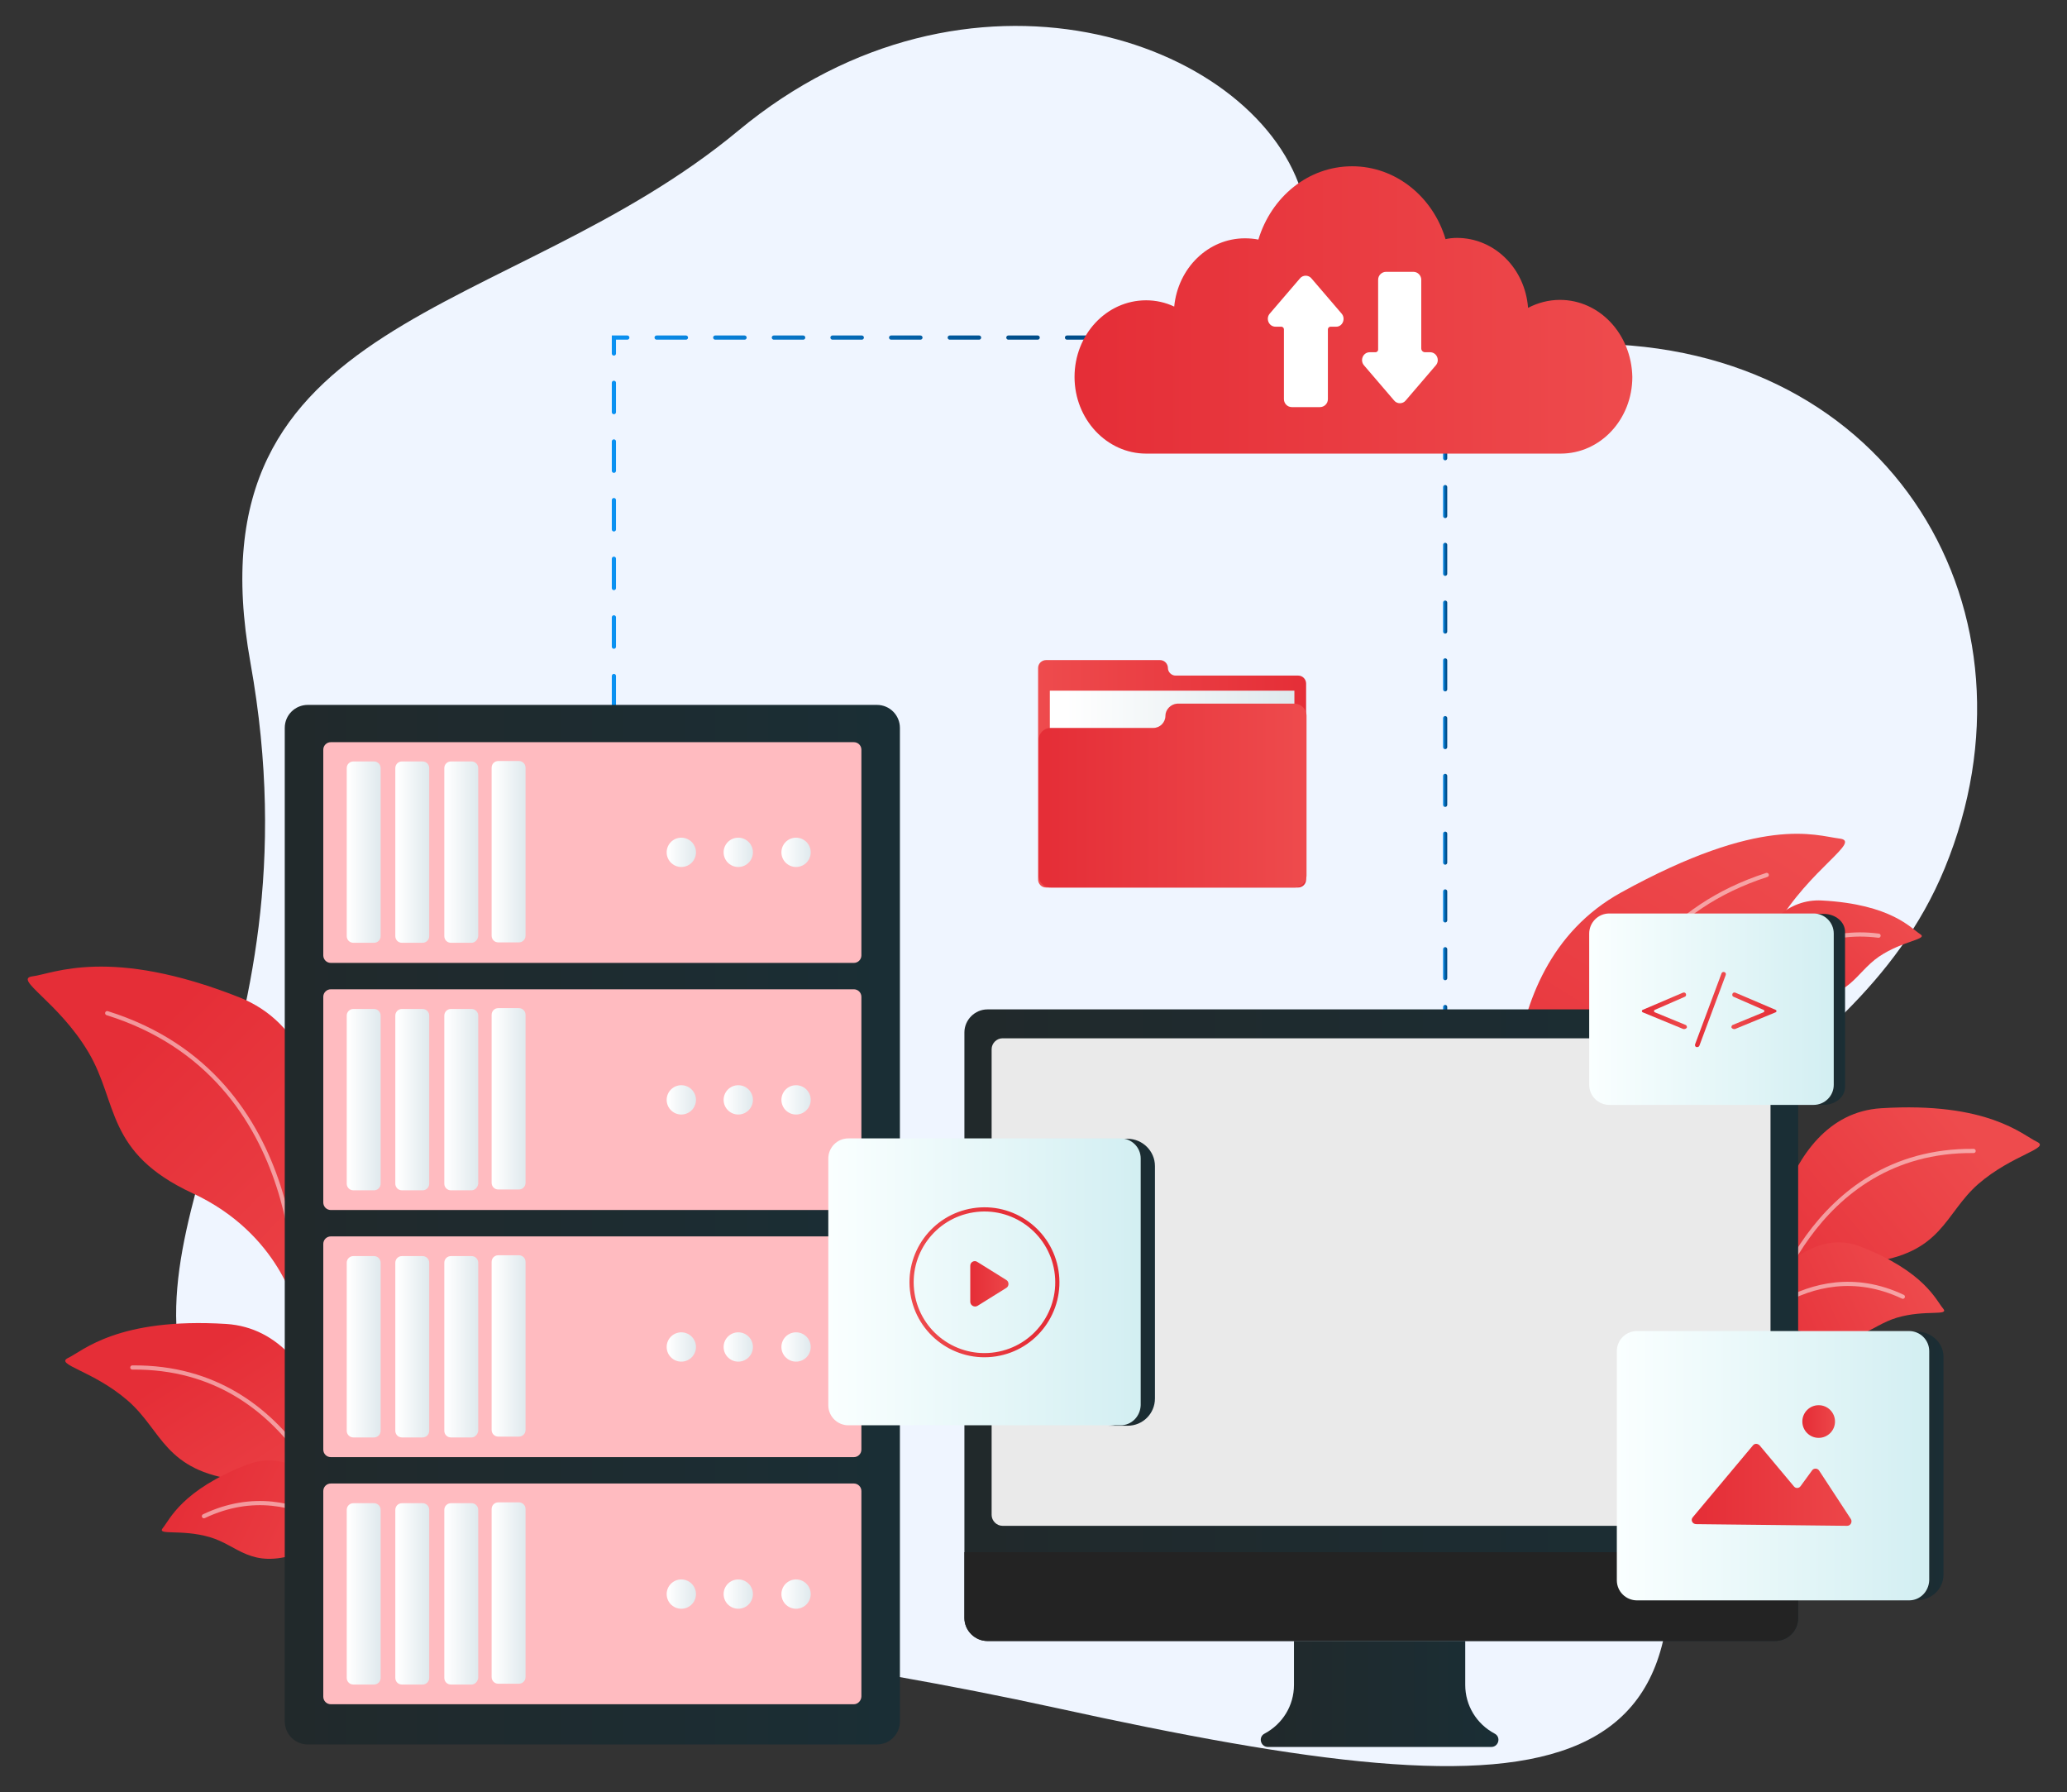 <?xml version="1.0" encoding="utf-8"?>
<!-- Generator: Adobe Illustrator 23.0.2, SVG Export Plug-In . SVG Version: 6.00 Build 0)  -->
<svg version="1.1" id="Layer_1" xmlns="http://www.w3.org/2000/svg" xmlns:xlink="http://www.w3.org/1999/xlink" x="0px" y="0px"
	 viewBox="0 0 493.6 427.9" style="enable-background:new 0 0 493.6 427.9;" xml:space="preserve">
<rect x="0" y="0" width="493.6" height="427.9" fill="#333333" stroke="none"/>
<style type="text/css">
	.st0{fill:url(#Background_1_);}
	.st1{fill:none;stroke:url(#Line_1_);stroke-linecap:round;stroke-miterlimit:10;stroke-dasharray:7;}
	.st2{fill:none;stroke:url(#SVGID_1_);stroke-linecap:round;stroke-miterlimit:10;}
	.st3{fill:none;stroke:url(#SVGID_2_);stroke-linecap:round;stroke-miterlimit:10;stroke-dasharray:6.896,6.896;}
	.st4{fill:none;stroke:url(#SVGID_3_);stroke-linecap:round;stroke-miterlimit:10;}
	.st5{fill:url(#Leaf_Part_1_);}
	.st6{opacity:0.5;fill:none;stroke:#FFFFFF;stroke-linecap:round;stroke-miterlimit:10;}
	.st7{fill:url(#Leaf_Part_2_);}
	.st8{fill:url(#Leaf_Part_3_);}
	.st9{fill:url(#Leaf_Part_4_);}
	.st10{fill:url(#Leaf_Part_5_);}
	.st11{fill:url(#Leaf_Part_6_);}
	.st12{fill:url(#Leaf_Part_7_);}
	.st13{fill:url(#Server_Part_1_);}
	.st14{fill:#FFBBC0;}
	.st15{fill:url(#Server_Part_2_);}
	.st16{fill:url(#Server_Part_3_);}
	.st17{fill:url(#Server_Part_4_);}
	.st18{fill:none;stroke:url(#Server_Part_5_);stroke-width:7;stroke-linecap:round;stroke-linejoin:round;stroke-miterlimit:10;}
	.st19{fill:none;stroke:url(#Server_Part_6_);stroke-width:7;stroke-linecap:round;stroke-linejoin:round;stroke-miterlimit:10;}
	.st20{fill:none;stroke:url(#Server_Part_7_);stroke-width:7;stroke-linecap:round;stroke-linejoin:round;stroke-miterlimit:10;}
	.st21{fill:url(#Server_Part_8_);}
	.st22{fill:url(#Server_Part_9_);}
	.st23{fill:url(#Server_Part_10_);}
	.st24{fill:url(#Server_Part_11_);}
	.st25{fill:none;stroke:url(#Server_Part_12_);stroke-width:7;stroke-linecap:round;stroke-linejoin:round;stroke-miterlimit:10;}
	.st26{fill:none;stroke:url(#Server_Part_13_);stroke-width:7;stroke-linecap:round;stroke-linejoin:round;stroke-miterlimit:10;}
	.st27{fill:none;stroke:url(#Server_Part_14_);stroke-width:7;stroke-linecap:round;stroke-linejoin:round;stroke-miterlimit:10;}
	.st28{fill:url(#Server_Part_15_);}
	.st29{fill:url(#Server_Part_16_);}
	.st30{fill:url(#Server_Part_17_);}
	.st31{fill:url(#Server_Part_18_);}
	.st32{fill:none;stroke:url(#Server_Part_19_);stroke-width:7;stroke-linecap:round;stroke-linejoin:round;stroke-miterlimit:10;}
	.st33{fill:none;stroke:url(#Server_Part_20_);stroke-width:7;stroke-linecap:round;stroke-linejoin:round;stroke-miterlimit:10;}
	.st34{fill:none;stroke:url(#Server_Part_21_);stroke-width:7;stroke-linecap:round;stroke-linejoin:round;stroke-miterlimit:10;}
	.st35{fill:url(#Server_Part_22_);}
	.st36{fill:url(#Server_Part_23_);}
	.st37{fill:url(#Server_Part_24_);}
	.st38{fill:url(#Server_Part_25_);}
	.st39{fill:none;stroke:url(#Server_Part_26_);stroke-width:7;stroke-linecap:round;stroke-linejoin:round;stroke-miterlimit:10;}
	.st40{fill:none;stroke:url(#Server_Part_27_);stroke-width:7;stroke-linecap:round;stroke-linejoin:round;stroke-miterlimit:10;}
	.st41{fill:none;stroke:url(#Server_Part_28_);stroke-width:7;stroke-linecap:round;stroke-linejoin:round;stroke-miterlimit:10;}
	.st42{fill:url(#Server_Part_29_);}
	.st43{fill:url(#PC_Part_1_);}
	.st44{clip-path:url(#Mask_1_);fill:#EAEAEA;}
	.st45{fill:#232323;}
	.st46{fill:url(#PC_Part_2_);}
	.st47{fill:url(#Cloud_Part_1_);}
	.st48{fill:#FFFFFF;}
	.st49{fill:url(#Board_3_Part_1_);}
	.st50{fill:url(#Board_3_Part_2_);}
	.st51{fill:none;stroke:url(#Board_3_Part_3_);stroke-linecap:round;stroke-miterlimit:10;}
	.st52{fill:url(#Board_3_Part_4_);}
	.st53{fill:url(#Board_2_Part_1_);}
	.st54{fill:url(#Board_2_Part_2_);}
	.st55{fill:url(#Board_2_Part_3_);}
	.st56{fill:url(#Board_2_Part_4_);}
	.st57{fill:url(#Board_1_Part_1_);}
	.st58{fill:url(#Board_1_Part_2_);}
	.st59{fill:url(#Board_1_Part_3_);}
	.st60{fill:url(#Board_1_Part_4_);}
	.st61{fill:url(#Board_1_Part_5_);}
	.st62{fill:url(#File_Part_1_);}
	.st63{fill:url(#File_Part_2_);}
	.st64{fill:url(#File_Part_3_);}
</style>
<g>
	
		<linearGradient id="Background_1_" gradientUnits="userSpaceOnUse" x1="19.843" y1="234.585" x2="436.168" y2="234.585" gradientTransform="matrix(0.989 0.147 -0.147 0.989 65.797 -56.487)">
		<stop  offset="1.677050e-03" style="stop-color:#EFF5FF"/>
		<stop  offset="1" style="stop-color:#EFF5FF"/>
	</linearGradient>
	<path id="Background" class="st0" d="M310.7,45.5c14.7,44.8,1.2,36.7,68.8,36.6c72.8-0.1,109.8,64.7,84.9,125.2
		c-23.1,56.1-90.5,61.6-73.7,122.2c28.1,100.9-17.9,104.7-138.4,78.3C146.7,384.7,77,390.4,49.8,342.8
		c-27.2-47.7,27.4-87.6,10-184.6C44.7,74.3,121.4,76.8,176.3,31.2C231-14.2,298.9,9.3,310.7,45.5z"/>
	<g id="Line">
		<linearGradient id="Line_1_" gradientUnits="userSpaceOnUse" x1="146.089" y1="128.875" x2="276.251" y2="128.875">
			<stop  offset="0" style="stop-color:#0A91F2"/>
			<stop  offset="0.751" style="stop-color:#004D8A"/>
		</linearGradient>
		<polyline id="Line_00000172418301786056629250000014468384138439267508_" class="st1" points="275.8,80.6 146.6,80.6 146.6,177.2 
					"/>
		<g id="Line_00000039848595210449731490000000966590857694418111_">
			<g>
				<linearGradient id="SVGID_1_" gradientUnits="userSpaceOnUse" x1="344.593" y1="107.685" x2="345.593" y2="107.685">
					<stop  offset="0" style="stop-color:#0A91F2"/>
					<stop  offset="0.751" style="stop-color:#004D8A"/>
				</linearGradient>
				<line class="st2" x1="345.1" y1="105.9" x2="345.1" y2="109.4"/>
				<linearGradient id="SVGID_2_" gradientUnits="userSpaceOnUse" x1="344.593" y1="183.57" x2="345.593" y2="183.57">
					<stop  offset="0" style="stop-color:#0A91F2"/>
					<stop  offset="0.751" style="stop-color:#004D8A"/>
				</linearGradient>
				<line class="st3" x1="345.1" y1="116.3" x2="345.1" y2="250.8"/>
				<linearGradient id="SVGID_3_" gradientUnits="userSpaceOnUse" x1="344.593" y1="256.007" x2="345.593" y2="256.007">
					<stop  offset="0" style="stop-color:#0A91F2"/>
					<stop  offset="0.751" style="stop-color:#004D8A"/>
				</linearGradient>
				<line class="st4" x1="345.1" y1="254.3" x2="345.1" y2="257.8"/>
			</g>
		</g>
	</g>
	<g id="Leaf">
		<g id="Leaf_00000091013676751515027300000016837330871598059700_">
			
				<linearGradient id="Leaf_Part_1_" gradientUnits="userSpaceOnUse" x1="354.845" y1="297.647" x2="420.929" y2="194.427" gradientTransform="matrix(1 -8.600000e-03 8.600000e-03 1 -3.821 3.959)">
				<stop  offset="2.681850e-02" style="stop-color:#E52E37"/>
				<stop  offset="1" style="stop-color:#EE4B4D"/>
			</linearGradient>
			<path id="Leaf_Part_00000127751974426319086690000011726116680490687874_" class="st5" d="M362.4,280.6c0,0-9.1-48.8,24.7-67.5
				c33.7-18.6,46.4-13.6,52.1-12.9c5.6,0.6-6.9,7-15.2,21.1c-8.2,14.1-4.3,27.8-28.5,39.2c-24.1,11.4-28.4,32.7-28.4,32.7
				L362.4,280.6z"/>
			<path id="Leaf_Part_00000030483430815374260120000000965041680156844193_" class="st6" d="M378.1,279.2c0,0-4.2-54.8,43.8-70.3"
				/>
		</g>
		<g id="Leaf_00000005986102748462836980000006243675362969760924_">
			
				<linearGradient id="Leaf_Part_2_" gradientUnits="userSpaceOnUse" x1="479.716" y1="209.943" x2="525.332" y2="188.672" gradientTransform="matrix(0.951 -0.309 0.309 0.951 -107.784 196.278)">
				<stop  offset="2.681850e-02" style="stop-color:#E52E37"/>
				<stop  offset="1" style="stop-color:#EE4B4D"/>
			</linearGradient>
			<path id="Leaf_Part_00000156576341289166930990000006444505129148713113_" class="st7" d="M413.8,240.3c0,0,4.8-26.2,21.3-25.3
				c16.6,0.9,21.3,6.7,23.4,8c2.1,1.3-4,1.5-9.8,5.4c-5.8,4-6.8,10-18.3,10.1c-11.5,0-17.1,7.5-17.1,7.5L413.8,240.3z"/>
			<path id="Leaf_Part_00000062179639484457149350000008162032320792359823_" class="st6" d="M413.4,246.1c0,0,9.9-26,35.2-22.7"/>
		</g>
		<g id="Leaf_00000075134613867662278350000011404517428368343981_">
			<linearGradient id="Leaf_Part_3_" gradientUnits="userSpaceOnUse" x1="412.006" y1="312.824" x2="467.423" y2="267.278">
				<stop  offset="2.681850e-02" style="stop-color:#E52E37"/>
				<stop  offset="1" style="stop-color:#EE4B4D"/>
			</linearGradient>
			<path id="Leaf_Part_00000175305442979864086790000008022390783318084507_" class="st8" d="M421.2,307.1c0,0,2.5-40.9,28-42.5
				c25.5-1.6,33.8,6.4,37.2,8c3.4,1.6-5.8,3-14,10.1c-8.1,7.1-8.5,16.6-26.1,18.7c-17.6,2.2-24.7,14.6-24.7,14.6L421.2,307.1z"/>
			<path id="Leaf_Part_00000159460587534540703900000005819084797776947125_" class="st6" d="M421.6,316c0,0,10.4-41.6,49.7-41.2"/>
		</g>
		<g id="Leaf_00000072995199613856397390000004851994350597924278_">
			<linearGradient id="Leaf_Part_4_" gradientUnits="userSpaceOnUse" x1="413.354" y1="321.978" x2="458.969" y2="300.707">
				<stop  offset="2.681850e-02" style="stop-color:#E52E37"/>
				<stop  offset="1" style="stop-color:#EE4B4D"/>
			</linearGradient>
			<path id="Leaf_Part_00000012434710381876705920000007122065113924603056_" class="st9" d="M416.1,315.1c0,0,12.6-23.5,28.1-17.5
				c15.5,6,18.2,13,19.8,14.8c1.6,1.9-4.2,0.2-11,2.2c-6.7,2-9.6,7.4-20.5,3.9c-11-3.5-18.6,1.9-18.6,1.9L416.1,315.1z"/>
			<path id="Leaf_Part_00000075153694080750382660000004304426226178346925_" class="st6" d="M413.9,320.4c0,0,17.4-21.7,40.5-10.8"
				/>
		</g>
		<g id="Leaf_00000020367305335076308370000001594800036961486220_">
			<linearGradient id="Leaf_Part_5_" gradientUnits="userSpaceOnUse" x1="33.589" y1="244.294" x2="112.149" y2="321.318">
				<stop  offset="2.681850e-02" style="stop-color:#E52E37"/>
				<stop  offset="1" style="stop-color:#EE4B4D"/>
			</linearGradient>
			<path id="Leaf_Part_00000036958148616971236260000016518786165594218374_" class="st10" d="M74.7,302c0,0,13.3-51.7-17.6-63.9
				c-30.9-12.2-44.4-5.6-49.3-5c-4.8,0.6,6.1,6,13.3,18.1c7.2,12.1,4,24,24.9,33.7c20.9,9.7,24.8,28,24.8,28L74.7,302z"/>
			<path id="Leaf_Part_00000079448228108897761930000013403163799157553834_" class="st6" d="M70.7,312.9c0,0,3.8-55.7-45.1-71"/>
		</g>
		<g id="Leaf_00000127042112953964498830000017489570529428396967_">
			<linearGradient id="Leaf_Part_6_" gradientUnits="userSpaceOnUse" x1="42.906" y1="324.587" x2="78.965" y2="380.897">
				<stop  offset="2.681850e-02" style="stop-color:#E52E37"/>
				<stop  offset="1" style="stop-color:#EE4B4D"/>
			</linearGradient>
			<path id="Leaf_Part_00000109019533554000488080000008671666123355994303_" class="st11" d="M82.4,359.3c0,0-2.5-41.5-28.4-43.2
				c-25.9-1.6-34.3,6.5-37.7,8.1c-3.4,1.6,5.9,3,14.2,10.2s8.7,16.8,26.5,19c17.8,2.2,25.1,14.9,25.1,14.9L82.4,359.3z"/>
			<path id="Leaf_Part_00000183247467645053045120000005936339750643885723_" class="st6" d="M82,368.3c0,0-10.5-42.2-50.4-41.8"/>
		</g>
		<g id="Leaf_00000148653956303835812020000005283579186794210733_">
			<linearGradient id="Leaf_Part_7_" gradientUnits="userSpaceOnUse" x1="42.943" y1="352.066" x2="101.233" y2="380.492">
				<stop  offset="2.681850e-02" style="stop-color:#E52E37"/>
				<stop  offset="1" style="stop-color:#EE4B4D"/>
			</linearGradient>
			<path id="Leaf_Part_00000144313155422688125370000009822193367778248635_" class="st12" d="M87.5,367.4c0,0-12.8-23.8-28.5-17.7
				c-15.7,6.1-18.5,13.2-20.1,15.1c-1.6,1.9,4.3,0.2,11.2,2.2c6.8,2,9.7,7.6,20.8,4c11.1-3.6,18.9,1.9,18.9,1.9L87.5,367.4z"/>
			<path id="Leaf_Part" class="st6" d="M89.8,372.9c0,0-17.7-22-41.1-10.9"/>
		</g>
	</g>
	<g id="Server">
		<linearGradient id="Server_Part_1_" gradientUnits="userSpaceOnUse" x1="67.974" y1="292.384" x2="214.943" y2="292.384">
			<stop  offset="0" style="stop-color:#21292B"/>
			<stop  offset="1" style="stop-color:#1A2E35"/>
		</linearGradient>
		<path id="Server_Part_00000150066006046498307090000002295386451183440790_" class="st13" d="M209.4,416.5H73.5
			c-3.1,0-5.5-2.5-5.5-5.5V173.8c0-3.1,2.5-5.5,5.5-5.5h135.9c3.1,0,5.5,2.5,5.5,5.5V411C214.9,414,212.5,416.5,209.4,416.5z"/>
		<path id="Server_Part_00000072270245852856644980000005736099267904303000_" class="st14" d="M203.9,288.9H79
			c-1,0-1.8-0.8-1.8-1.8V238c0-1,0.8-1.8,1.8-1.8h124.9c1,0,1.8,0.8,1.8,1.8v49.1C205.7,288.1,204.9,288.9,203.9,288.9z"/>
		<path id="Server_Part_00000139258036016717416910000009204896277356445855_" class="st14" d="M203.9,229.9H79
			c-1,0-1.8-0.8-1.8-1.8V179c0-1,0.8-1.8,1.8-1.8h124.9c1,0,1.8,0.8,1.8,1.8v49.1C205.7,229.1,204.9,229.9,203.9,229.9z"/>
		<path id="Server_Part_00000029038551547668709210000010081754590110867383_" class="st14" d="M203.9,406.9H79
			c-1,0-1.8-0.8-1.8-1.8v-49.1c0-1,0.8-1.8,1.8-1.8h124.9c1,0,1.8,0.8,1.8,1.8V405C205.7,406,204.9,406.9,203.9,406.9z"/>
		<path id="Server_Part_00000122709805875517045470000008872813208705001910_" class="st14" d="M203.9,347.9H79
			c-1,0-1.8-0.8-1.8-1.8V297c0-1,0.8-1.8,1.8-1.8h124.9c1,0,1.8,0.8,1.8,1.8v49.1C205.7,347.1,204.9,347.9,203.9,347.9z"/>
		<linearGradient id="Server_Part_2_" gradientUnits="userSpaceOnUse" x1="82.784" y1="203.535" x2="90.889" y2="203.535">
			<stop  offset="6.172640e-02" style="stop-color:#FFFFFF"/>
			<stop  offset="1" style="stop-color:#DFE9ED"/>
		</linearGradient>
		<path id="Server_Part_00000150790080806241462890000017228980517562383793_" class="st15" d="M89.3,225.1h-4.9
			c-0.9,0-1.6-0.7-1.6-1.6v-40.1c0-0.9,0.7-1.6,1.6-1.6h4.9c0.9,0,1.6,0.7,1.6,1.6v40.1C90.9,224.4,90.2,225.1,89.3,225.1z"/>
		<linearGradient id="Server_Part_3_" gradientUnits="userSpaceOnUse" x1="94.405" y1="203.535" x2="102.51" y2="203.535">
			<stop  offset="6.172640e-02" style="stop-color:#FFFFFF"/>
			<stop  offset="1" style="stop-color:#DFE9ED"/>
		</linearGradient>
		<path id="Server_Part_00000109727438027354432190000016371344862146287292_" class="st16" d="M100.9,225.1H96
			c-0.9,0-1.6-0.7-1.6-1.6v-40.1c0-0.9,0.7-1.6,1.6-1.6h4.9c0.9,0,1.6,0.7,1.6,1.6v40.1C102.5,224.4,101.8,225.1,100.9,225.1z"/>
		<linearGradient id="Server_Part_4_" gradientUnits="userSpaceOnUse" x1="106.034" y1="203.535" x2="114.139" y2="203.535">
			<stop  offset="6.172640e-02" style="stop-color:#FFFFFF"/>
			<stop  offset="1" style="stop-color:#DFE9ED"/>
		</linearGradient>
		<path id="Server_Part_00000018952070136105175170000016257136174013645472_" class="st17" d="M112.6,225.1h-4.9
			c-0.9,0-1.6-0.7-1.6-1.6v-40.1c0-0.9,0.7-1.6,1.6-1.6h4.9c0.9,0,1.6,0.7,1.6,1.6v40.1C114.1,224.4,113.4,225.1,112.6,225.1z"/>
		<linearGradient id="Server_Part_5_" gradientUnits="userSpaceOnUse" x1="186.574" y1="203.535" x2="193.574" y2="203.535">
			<stop  offset="6.172640e-02" style="stop-color:#FFFFFF"/>
			<stop  offset="1" style="stop-color:#DFE9ED"/>
		</linearGradient>
		
			<line id="Server_Part_00000027575101840371805400000017514035001729924748_" class="st18" x1="190.1" y1="203.5" x2="190.1" y2="203.5"/>
		<linearGradient id="Server_Part_6_" gradientUnits="userSpaceOnUse" x1="172.786" y1="203.535" x2="179.786" y2="203.535">
			<stop  offset="6.172640e-02" style="stop-color:#FFFFFF"/>
			<stop  offset="1" style="stop-color:#DFE9ED"/>
		</linearGradient>
		
			<line id="Server_Part_00000084495780032909161400000002627569761496404902_" class="st19" x1="176.3" y1="203.5" x2="176.3" y2="203.5"/>
		<linearGradient id="Server_Part_7_" gradientUnits="userSpaceOnUse" x1="159.158" y1="203.535" x2="166.158" y2="203.535">
			<stop  offset="6.172640e-02" style="stop-color:#FFFFFF"/>
			<stop  offset="1" style="stop-color:#DFE9ED"/>
		</linearGradient>
		
			<line id="Server_Part_00000116916080961196744640000015897436746718133940_" class="st20" x1="162.7" y1="203.5" x2="162.7" y2="203.5"/>
		<linearGradient id="Server_Part_8_" gradientUnits="userSpaceOnUse" x1="117.388" y1="203.343" x2="125.494" y2="203.343">
			<stop  offset="6.172640e-02" style="stop-color:#FFFFFF"/>
			<stop  offset="1" style="stop-color:#DFE9ED"/>
		</linearGradient>
		<path id="Server_Part_00000069374941851141721860000014374117354719184552_" class="st21" d="M123.9,225H119
			c-0.9,0-1.6-0.7-1.6-1.6v-40.1c0-0.9,0.7-1.6,1.6-1.6h4.9c0.9,0,1.6,0.7,1.6,1.6v40.1C125.5,224.3,124.8,225,123.9,225z"/>
		<linearGradient id="Server_Part_9_" gradientUnits="userSpaceOnUse" x1="82.784" y1="262.616" x2="90.889" y2="262.616">
			<stop  offset="6.172640e-02" style="stop-color:#FFFFFF"/>
			<stop  offset="1" style="stop-color:#DFE9ED"/>
		</linearGradient>
		<path id="Server_Part_00000146478267570490167520000002803171045584431494_" class="st22" d="M89.3,284.2h-4.9
			c-0.9,0-1.6-0.7-1.6-1.6v-40.1c0-0.9,0.7-1.6,1.6-1.6h4.9c0.9,0,1.6,0.7,1.6,1.6v40.1C90.9,283.5,90.2,284.2,89.3,284.2z"/>
		<linearGradient id="Server_Part_10_" gradientUnits="userSpaceOnUse" x1="94.405" y1="262.616" x2="102.51" y2="262.616">
			<stop  offset="6.172640e-02" style="stop-color:#FFFFFF"/>
			<stop  offset="1" style="stop-color:#DFE9ED"/>
		</linearGradient>
		<path id="Server_Part_00000183935106301953553480000004066848647583561861_" class="st23" d="M100.9,284.2H96
			c-0.9,0-1.6-0.7-1.6-1.6v-40.1c0-0.9,0.7-1.6,1.6-1.6h4.9c0.9,0,1.6,0.7,1.6,1.6v40.1C102.5,283.5,101.8,284.2,100.9,284.2z"/>
		<linearGradient id="Server_Part_11_" gradientUnits="userSpaceOnUse" x1="106.034" y1="262.616" x2="114.139" y2="262.616">
			<stop  offset="6.172640e-02" style="stop-color:#FFFFFF"/>
			<stop  offset="1" style="stop-color:#DFE9ED"/>
		</linearGradient>
		<path id="Server_Part_00000170274519175983041230000011410897117066043049_" class="st24" d="M112.6,284.2h-4.9
			c-0.9,0-1.6-0.7-1.6-1.6v-40.1c0-0.9,0.7-1.6,1.6-1.6h4.9c0.9,0,1.6,0.7,1.6,1.6v40.1C114.1,283.5,113.4,284.2,112.6,284.2z"/>
		<linearGradient id="Server_Part_12_" gradientUnits="userSpaceOnUse" x1="186.574" y1="262.616" x2="193.574" y2="262.616">
			<stop  offset="6.172640e-02" style="stop-color:#FFFFFF"/>
			<stop  offset="1" style="stop-color:#DFE9ED"/>
		</linearGradient>
		
			<line id="Server_Part_00000123401951510965211440000007239536898169130376_" class="st25" x1="190.1" y1="262.6" x2="190.1" y2="262.6"/>
		<linearGradient id="Server_Part_13_" gradientUnits="userSpaceOnUse" x1="172.786" y1="262.616" x2="179.786" y2="262.616">
			<stop  offset="6.172640e-02" style="stop-color:#FFFFFF"/>
			<stop  offset="1" style="stop-color:#DFE9ED"/>
		</linearGradient>
		
			<line id="Server_Part_00000088124797053560295930000015598379826044471979_" class="st26" x1="176.3" y1="262.6" x2="176.3" y2="262.6"/>
		<linearGradient id="Server_Part_14_" gradientUnits="userSpaceOnUse" x1="159.158" y1="262.616" x2="166.158" y2="262.616">
			<stop  offset="6.172640e-02" style="stop-color:#FFFFFF"/>
			<stop  offset="1" style="stop-color:#DFE9ED"/>
		</linearGradient>
		
			<line id="Server_Part_00000139999286986443275750000007520844967054133144_" class="st27" x1="162.7" y1="262.6" x2="162.7" y2="262.6"/>
		<linearGradient id="Server_Part_15_" gradientUnits="userSpaceOnUse" x1="117.388" y1="262.424" x2="125.494" y2="262.424">
			<stop  offset="6.172640e-02" style="stop-color:#FFFFFF"/>
			<stop  offset="1" style="stop-color:#DFE9ED"/>
		</linearGradient>
		<path id="Server_Part_00000082333450546800849230000010152952966301926811_" class="st28" d="M123.9,284H119
			c-0.9,0-1.6-0.7-1.6-1.6v-40.1c0-0.9,0.7-1.6,1.6-1.6h4.9c0.9,0,1.6,0.7,1.6,1.6v40.1C125.5,283.3,124.8,284,123.9,284z"/>
		<linearGradient id="Server_Part_16_" gradientUnits="userSpaceOnUse" x1="82.784" y1="321.601" x2="90.889" y2="321.601">
			<stop  offset="6.172640e-02" style="stop-color:#FFFFFF"/>
			<stop  offset="1" style="stop-color:#DFE9ED"/>
		</linearGradient>
		<path id="Server_Part_00000159439897032271786270000005481695607079431825_" class="st29" d="M89.3,343.2h-4.9
			c-0.9,0-1.6-0.7-1.6-1.6v-40.1c0-0.9,0.7-1.6,1.6-1.6h4.9c0.9,0,1.6,0.7,1.6,1.6v40.1C90.9,342.5,90.2,343.2,89.3,343.2z"/>
		<linearGradient id="Server_Part_17_" gradientUnits="userSpaceOnUse" x1="94.405" y1="321.601" x2="102.51" y2="321.601">
			<stop  offset="6.172640e-02" style="stop-color:#FFFFFF"/>
			<stop  offset="1" style="stop-color:#DFE9ED"/>
		</linearGradient>
		<path id="Server_Part_00000168112545814523941700000001760569827826567054_" class="st30" d="M100.9,343.2H96
			c-0.9,0-1.6-0.7-1.6-1.6v-40.1c0-0.9,0.7-1.6,1.6-1.6h4.9c0.9,0,1.6,0.7,1.6,1.6v40.1C102.5,342.5,101.8,343.2,100.9,343.2z"/>
		<linearGradient id="Server_Part_18_" gradientUnits="userSpaceOnUse" x1="106.034" y1="321.601" x2="114.139" y2="321.601">
			<stop  offset="6.172640e-02" style="stop-color:#FFFFFF"/>
			<stop  offset="1" style="stop-color:#DFE9ED"/>
		</linearGradient>
		<path id="Server_Part_00000020378653423880009180000005949092902777936773_" class="st31" d="M112.6,343.2h-4.9
			c-0.9,0-1.6-0.7-1.6-1.6v-40.1c0-0.9,0.7-1.6,1.6-1.6h4.9c0.9,0,1.6,0.7,1.6,1.6v40.1C114.1,342.5,113.4,343.2,112.6,343.2z"/>
		<linearGradient id="Server_Part_19_" gradientUnits="userSpaceOnUse" x1="186.574" y1="321.601" x2="193.574" y2="321.601">
			<stop  offset="6.172640e-02" style="stop-color:#FFFFFF"/>
			<stop  offset="1" style="stop-color:#DFE9ED"/>
		</linearGradient>
		
			<line id="Server_Part_00000128471116929601082780000013679667453722011521_" class="st32" x1="190.1" y1="321.6" x2="190.1" y2="321.6"/>
		<linearGradient id="Server_Part_20_" gradientUnits="userSpaceOnUse" x1="172.786" y1="321.601" x2="179.786" y2="321.601">
			<stop  offset="6.172640e-02" style="stop-color:#FFFFFF"/>
			<stop  offset="1" style="stop-color:#DFE9ED"/>
		</linearGradient>
		
			<line id="Server_Part_00000051345753531453275120000014512995542780100776_" class="st33" x1="176.3" y1="321.6" x2="176.3" y2="321.6"/>
		<linearGradient id="Server_Part_21_" gradientUnits="userSpaceOnUse" x1="159.158" y1="321.601" x2="166.158" y2="321.601">
			<stop  offset="6.172640e-02" style="stop-color:#FFFFFF"/>
			<stop  offset="1" style="stop-color:#DFE9ED"/>
		</linearGradient>
		
			<line id="Server_Part_00000046336889900615557540000008424930441145014656_" class="st34" x1="162.7" y1="321.6" x2="162.7" y2="321.6"/>
		<linearGradient id="Server_Part_22_" gradientUnits="userSpaceOnUse" x1="117.388" y1="321.409" x2="125.494" y2="321.409">
			<stop  offset="6.172640e-02" style="stop-color:#FFFFFF"/>
			<stop  offset="1" style="stop-color:#DFE9ED"/>
		</linearGradient>
		<path id="Server_Part_00000061431070129300649330000009841607972784597691_" class="st35" d="M123.9,343H119
			c-0.9,0-1.6-0.7-1.6-1.6v-40.1c0-0.9,0.7-1.6,1.6-1.6h4.9c0.9,0,1.6,0.7,1.6,1.6v40.1C125.5,342.3,124.8,343,123.9,343z"/>
		<linearGradient id="Server_Part_23_" gradientUnits="userSpaceOnUse" x1="82.784" y1="380.586" x2="90.889" y2="380.586">
			<stop  offset="6.172640e-02" style="stop-color:#FFFFFF"/>
			<stop  offset="1" style="stop-color:#DFE9ED"/>
		</linearGradient>
		<path id="Server_Part_00000033345582425588550080000011207997768961689772_" class="st36" d="M89.3,402.2h-4.9
			c-0.9,0-1.6-0.7-1.6-1.6v-40.1c0-0.9,0.7-1.6,1.6-1.6h4.9c0.9,0,1.6,0.7,1.6,1.6v40.1C90.9,401.5,90.2,402.2,89.3,402.2z"/>
		<linearGradient id="Server_Part_24_" gradientUnits="userSpaceOnUse" x1="94.405" y1="380.586" x2="102.51" y2="380.586">
			<stop  offset="6.172640e-02" style="stop-color:#FFFFFF"/>
			<stop  offset="1" style="stop-color:#DFE9ED"/>
		</linearGradient>
		<path id="Server_Part_00000116948508720914678430000007653071646787334545_" class="st37" d="M100.9,402.2H96
			c-0.9,0-1.6-0.7-1.6-1.6v-40.1c0-0.9,0.7-1.6,1.6-1.6h4.9c0.9,0,1.6,0.7,1.6,1.6v40.1C102.5,401.5,101.8,402.2,100.9,402.2z"/>
		<linearGradient id="Server_Part_25_" gradientUnits="userSpaceOnUse" x1="106.034" y1="380.586" x2="114.139" y2="380.586">
			<stop  offset="6.172640e-02" style="stop-color:#FFFFFF"/>
			<stop  offset="1" style="stop-color:#DFE9ED"/>
		</linearGradient>
		<path id="Server_Part_00000090975827865798962310000014380951176997815959_" class="st38" d="M112.6,402.2h-4.9
			c-0.9,0-1.6-0.7-1.6-1.6v-40.1c0-0.9,0.7-1.6,1.6-1.6h4.9c0.9,0,1.6,0.7,1.6,1.6v40.1C114.1,401.5,113.4,402.2,112.6,402.2z"/>
		<linearGradient id="Server_Part_26_" gradientUnits="userSpaceOnUse" x1="186.574" y1="380.586" x2="193.574" y2="380.586">
			<stop  offset="6.172640e-02" style="stop-color:#FFFFFF"/>
			<stop  offset="1" style="stop-color:#DFE9ED"/>
		</linearGradient>
		
			<line id="Server_Part_00000134935311191359641970000001074843542064391552_" class="st39" x1="190.1" y1="380.6" x2="190.1" y2="380.6"/>
		<linearGradient id="Server_Part_27_" gradientUnits="userSpaceOnUse" x1="172.786" y1="380.586" x2="179.786" y2="380.586">
			<stop  offset="6.172640e-02" style="stop-color:#FFFFFF"/>
			<stop  offset="1" style="stop-color:#DFE9ED"/>
		</linearGradient>
		
			<line id="Server_Part_00000152947125912351309480000013041927961694824870_" class="st40" x1="176.3" y1="380.6" x2="176.3" y2="380.6"/>
		<linearGradient id="Server_Part_28_" gradientUnits="userSpaceOnUse" x1="159.158" y1="380.586" x2="166.158" y2="380.586">
			<stop  offset="6.172640e-02" style="stop-color:#FFFFFF"/>
			<stop  offset="1" style="stop-color:#DFE9ED"/>
		</linearGradient>
		
			<line id="Server_Part_00000179624908488926375890000003925020617882367916_" class="st41" x1="162.7" y1="380.6" x2="162.7" y2="380.6"/>
		<linearGradient id="Server_Part_29_" gradientUnits="userSpaceOnUse" x1="117.388" y1="380.394" x2="125.494" y2="380.394">
			<stop  offset="6.172640e-02" style="stop-color:#FFFFFF"/>
			<stop  offset="1" style="stop-color:#DFE9ED"/>
		</linearGradient>
		<path id="Server_Part" class="st42" d="M123.9,402H119c-0.9,0-1.6-0.7-1.6-1.6v-40.1c0-0.9,0.7-1.6,1.6-1.6h4.9
			c0.9,0,1.6,0.7,1.6,1.6v40.1C125.5,401.3,124.8,402,123.9,402z"/>
	</g>
	<g id="PC">
		<linearGradient id="PC_Part_1_" gradientUnits="userSpaceOnUse" x1="230.279" y1="316.411" x2="429.381" y2="316.411">
			<stop  offset="0" style="stop-color:#21292B"/>
			<stop  offset="1" style="stop-color:#1A2E35"/>
		</linearGradient>
		<path id="PC_Part_00000092414747150657688860000006048726537596521649_" class="st43" d="M423.9,391.8H235.8c-3,0-5.5-2.5-5.5-5.5
			V246.5c0-3,2.5-5.5,5.5-5.5h188.1c3,0,5.5,2.5,5.5,5.5v139.9C429.4,389.4,426.9,391.8,423.9,391.8z"/>
		<g id="PC_Part_00000058554436046526765420000000735091204734293907_">
			<defs>
				<path id="Mask" d="M420.2,364.3H239.4c-1.4,0-2.6-1.2-2.6-2.6V250.5c0-1.4,1.2-2.6,2.6-2.6h180.8c1.4,0,2.6,1.2,2.6,2.6v111.2
					C422.9,363.1,421.7,364.3,420.2,364.3z"/>
			</defs>
			<clipPath id="Mask_1_">
				<use xlink:href="#Mask"  style="overflow:visible;"/>
			</clipPath>
			<path class="st44" d="M420.3,370.4H238.7c-4.8,0-8.6-3.9-8.6-8.6V250c0-4.8,3.9-8.6,8.6-8.6h181.6c4.8,0,8.6,3.9,8.6,8.6v111.8
				C429,366.5,425.1,370.4,420.3,370.4z"/>
		</g>
		<path id="PC_Part_00000142861605395979621240000012374804406508675724_" class="st45" d="M423.9,391.8H235.8c-3,0-5.5-2.5-5.5-5.5
			v-15.7h199.1v15.7C429.4,389.4,426.9,391.8,423.9,391.8z"/>
		<linearGradient id="PC_Part_2_" gradientUnits="userSpaceOnUse" x1="301.099" y1="404.466" x2="357.872" y2="404.466">
			<stop  offset="0" style="stop-color:#21292B"/>
			<stop  offset="1" style="stop-color:#1A2E35"/>
		</linearGradient>
		<path id="PC_Part" class="st46" d="M349.9,402.3v-10.5H309v10.5c0,4.9-2.7,9.3-7,11.6l0,0c-1.6,0.8-1,3.2,0.8,3.2h6.2h40.9h6.2
			c1.8,0,2.4-2.4,0.8-3.2l0,0C352.6,411.6,349.9,407.2,349.9,402.3z"/>
	</g>
	<g id="Cloud">
		<linearGradient id="Cloud_Part_1_" gradientUnits="userSpaceOnUse" x1="256.453" y1="73.964" x2="389.633" y2="73.964">
			<stop  offset="2.681850e-02" style="stop-color:#E52E37"/>
			<stop  offset="1" style="stop-color:#EE4B4D"/>
		</linearGradient>
		<path id="Cloud_Part_00000085222946820096410370000001793973237967756950_" class="st47" d="M372.5,71.6c-2.7,0-5.3,0.7-7.6,1.9
			c-0.7-9.4-8-16.7-17-16.7c-0.9,0-1.9,0.1-2.7,0.3c-3-10.1-11.9-17.4-22.3-17.4c-10.5,0-19.3,7.3-22.4,17.5c-1-0.2-2.1-0.3-3.2-0.3
			c-8.8,0-16,7.1-16.9,16.3c-2.1-1-4.4-1.5-6.7-1.5c-9.5,0-17.1,8.2-17.1,18.3c0,10.1,7.7,18.3,17.1,18.3c1.4,0,4,0,4,0h95
			c9.5,0,17.1-8.2,17.1-18.3C389.6,79.8,382,71.6,372.5,71.6z"/>
		<path id="Cloud_Part_00000100356386365002851290000007005688999521611965_" class="st48" d="M320.4,74.9l-7.2-8.4
			c-0.7-0.9-2.1-0.9-2.8,0l-7.2,8.4c-1,1.2-0.2,3.1,1.4,3.1h1.4c0.3,0,0.6,0.3,0.6,0.6v16.7c0,1,0.8,1.9,1.9,1.9h6.7
			c1,0,1.9-0.8,1.9-1.9V78.6c0-0.3,0.3-0.6,0.6-0.6h1.4C320.6,78,321.4,76.1,320.4,74.9z"/>
		<path id="Cloud_Part" class="st48" d="M325.7,87.2l7.2,8.4c0.7,0.9,2.1,0.9,2.8,0l7.2-8.4c1-1.2,0.2-3.1-1.4-3.1h-1.2
			c-0.5,0-0.9-0.4-0.9-0.9V66.8c0-1-0.8-1.9-1.9-1.9H331c-1,0-1.9,0.8-1.9,1.9v16.7c0,0.3-0.3,0.6-0.6,0.6h-1.4
			C325.5,84.1,324.7,86,325.7,87.2z"/>
	</g>
	<g id="Board_3">
		<linearGradient id="Board_3_Part_1_" gradientUnits="userSpaceOnUse" x1="264.569" y1="306.108" x2="275.751" y2="306.108">
			<stop  offset="0" style="stop-color:#21292B"/>
			<stop  offset="1" style="stop-color:#1A2E35"/>
		</linearGradient>
		<path id="Board_3_Part_00000044898398209196296030000002966209786439030172_" class="st49" d="M269.3,271.9h-4.7
			c3.6,0,6.5,2.9,6.5,6.5v55.5c0,3.6-2.9,6.5-6.5,6.5h4.7c3.6,0,6.5-2.9,6.5-6.5v-55.5C275.8,274.8,272.8,271.9,269.3,271.9z"/>
		<linearGradient id="Board_3_Part_2_" gradientUnits="userSpaceOnUse" x1="197.841" y1="306.108" x2="288.095" y2="306.108">
			<stop  offset="0" style="stop-color:#FAFFFF"/>
			<stop  offset="1" style="stop-color:#CAEBEF"/>
		</linearGradient>
		<path id="Board_3_Part_00000174599067434367414520000018225247505011130027_" class="st50" d="M267.6,340.3h-65
			c-2.6,0-4.8-2.1-4.8-4.8v-58.9c0-2.6,2.1-4.8,4.8-4.8h65c2.6,0,4.8,2.1,4.8,4.8v58.9C272.3,338.2,270.2,340.3,267.6,340.3z"/>
		<linearGradient id="Board_3_Part_3_" gradientUnits="userSpaceOnUse" x1="217.23" y1="306.108" x2="252.934" y2="306.108">
			<stop  offset="0" style="stop-color:#EE4B4D"/>
			<stop  offset="0.751" style="stop-color:#E52E37"/>
		</linearGradient>
		
			<ellipse id="Board_3_Part_00000136413204435386798560000000630622663309104009_" transform="matrix(0.988 -0.155 0.155 0.988 -44.635 40.168)" class="st51" cx="235.1" cy="306.1" rx="17.4" ry="17.4"/>
		<linearGradient id="Board_3_Part_4_" gradientUnits="userSpaceOnUse" x1="231.684" y1="306.49" x2="242.804" y2="306.49">
			<stop  offset="2.681850e-02" style="stop-color:#E52E37"/>
			<stop  offset="1" style="stop-color:#EE4B4D"/>
		</linearGradient>
		<path id="Board_3_Part" class="st52" d="M231.7,302.2v8.6c0,0.9,1,1.4,1.7,1l6.9-4.3c0.7-0.4,0.7-1.5,0-1.9l-6.9-4.3
			C232.7,300.8,231.7,301.3,231.7,302.2z"/>
	</g>
	<g id="Board_2">
		<linearGradient id="Board_2_Part_1_" gradientUnits="userSpaceOnUse" x1="452.878" y1="349.976" x2="464.059" y2="349.976">
			<stop  offset="0" style="stop-color:#21292B"/>
			<stop  offset="1" style="stop-color:#1A2E35"/>
		</linearGradient>
		<path id="Board_2_Part_00000164493351195451238900000015953522443097176719_" class="st53" d="M457.6,317.9h-4.7
			c3.6,0,6.5,2.7,6.5,6.1V376c0,3.4-2.9,6.1-6.5,6.1h4.7c3.6,0,6.5-2.7,6.5-6.1v-52.1C464.1,320.6,461.2,317.9,457.6,317.9z"/>
		<linearGradient id="Board_2_Part_2_" gradientUnits="userSpaceOnUse" x1="386.149" y1="349.976" x2="476.403" y2="349.976">
			<stop  offset="0" style="stop-color:#FAFFFF"/>
			<stop  offset="1" style="stop-color:#CAEBEF"/>
		</linearGradient>
		<path id="Board_2_Part_00000174597352032562299740000005210688954165778611_" class="st54" d="M455.9,382.1h-65
			c-2.6,0-4.8-2.1-4.8-4.8v-54.7c0-2.6,2.1-4.8,4.8-4.8h65c2.6,0,4.8,2.1,4.8,4.8v54.7C460.6,380,458.5,382.1,455.9,382.1z"/>
		<linearGradient id="Board_2_Part_3_" gradientUnits="userSpaceOnUse" x1="403.982" y1="354.548" x2="450.063" y2="354.548">
			<stop  offset="2.681850e-02" style="stop-color:#E52E37"/>
			<stop  offset="1" style="stop-color:#EE4B4D"/>
		</linearGradient>
		<path id="Board_2_Part_00000047761416467982360000000000554173599498799028_" class="st55" d="M404.2,362.3l14.4-17.2
			c0.4-0.5,1.1-0.5,1.6,0l8.2,9.8c0.4,0.5,1.2,0.5,1.6-0.1l2.7-3.7c0.4-0.6,1.3-0.6,1.7,0l7.6,11.6c0.4,0.7-0.1,1.6-0.9,1.6l-36-0.4
			C404.1,363.9,403.7,362.9,404.2,362.3z"/>
		<linearGradient id="Board_2_Part_4_" gradientUnits="userSpaceOnUse" x1="430.4" y1="339.432" x2="439.798" y2="339.432">
			<stop  offset="2.681850e-02" style="stop-color:#E52E37"/>
			<stop  offset="1" style="stop-color:#EE4B4D"/>
		</linearGradient>
		<circle id="Board_2_Part" class="st56" cx="434.3" cy="339.4" r="3.9"/>
	</g>
	<g id="Board_1">
		<linearGradient id="Board_1_Part_1_" gradientUnits="userSpaceOnUse" x1="431.803" y1="241.001" x2="440.559" y2="241.001">
			<stop  offset="0" style="stop-color:#21292B"/>
			<stop  offset="1" style="stop-color:#1A2E35"/>
		</linearGradient>
		<path id="Board_1_Part_00000137090430249482112550000005676552827267585414_" class="st57" d="M435.5,218.2h-3.7
			c2.8,0,5.1,1.9,5.1,4.3v37c0,2.4-2.3,4.3-5.1,4.3h3.7c2.8,0,5.1-1.9,5.1-4.3v-37C440.6,220.1,438.3,218.2,435.5,218.2z"/>
		<linearGradient id="Board_1_Part_2_" gradientUnits="userSpaceOnUse" x1="379.549" y1="241.001" x2="450.225" y2="241.001">
			<stop  offset="0" style="stop-color:#FAFFFF"/>
			<stop  offset="1" style="stop-color:#CAEBEF"/>
		</linearGradient>
		<path id="Board_1_Part_00000162343890885907441650000013544457826126809006_" class="st58" d="M433.1,263.8h-48.8
			c-2.6,0-4.8-2.1-4.8-4.8v-36.1c0-2.6,2.1-4.8,4.8-4.8h48.8c2.6,0,4.8,2.1,4.8,4.8v36.1C437.9,261.7,435.7,263.8,433.1,263.8z"/>
		<g id="Board_1_Part_00000100371392593680281690000015358019611766866311_">
			<g id="Board_1_Part_00000046302316671248573950000013888723861416466319_">
				<linearGradient id="Board_1_Part_3_" gradientUnits="userSpaceOnUse" x1="404.699" y1="241.001" x2="412.148" y2="241.001">
					<stop  offset="2.681850e-02" style="stop-color:#E52E37"/>
					<stop  offset="1" style="stop-color:#EE4B4D"/>
				</linearGradient>
				<path id="Board_1_Part_00000051349284937013117020000018350104424887730077_" class="st59" d="M405.3,250c-0.1,0-0.1,0-0.2,0
					c-0.3-0.1-0.4-0.4-0.3-0.7l6.3-16.9c0.1-0.3,0.4-0.4,0.7-0.3c0.3,0.1,0.4,0.4,0.3,0.7l-6.3,16.9
					C405.7,249.9,405.5,250,405.3,250z"/>
			</g>
		</g>
		<g id="Board_1_Part_00000101071399682039863630000016767479586105391037_">
			<linearGradient id="Board_1_Part_4_" gradientUnits="userSpaceOnUse" x1="392.042" y1="241.263" x2="402.736" y2="241.263">
				<stop  offset="2.681850e-02" style="stop-color:#E52E37"/>
				<stop  offset="1" style="stop-color:#EE4B4D"/>
			</linearGradient>
			<path id="Board_1_Part_00000133513661721786742220000016210289727295494533_" class="st60" d="M402.2,245.7c-0.1,0-0.1,0-0.2,0
				l-9.7-4c-0.3-0.1-0.3-0.5,0-0.6l9.6-4.1c0.3-0.1,0.6,0,0.7,0.3c0.1,0.3,0,0.6-0.3,0.7l-7.1,3.1c-0.3,0.1-0.3,0.5,0,0.6l7.3,3
				c0.3,0.1,0.4,0.5,0.3,0.7C402.6,245.6,402.4,245.7,402.2,245.7z"/>
		</g>
		<g id="Board_1_Part">
			
				<linearGradient id="Board_1_Part_5_" gradientUnits="userSpaceOnUse" x1="701.827" y1="241.263" x2="712.521" y2="241.263" gradientTransform="matrix(-1 0 0 1 1126.059 0)">
				<stop  offset="2.681850e-02" style="stop-color:#E52E37"/>
				<stop  offset="1" style="stop-color:#EE4B4D"/>
			</linearGradient>
			<path id="Board_1_Part_00000176042826991421352750000016106387947827434682_" class="st61" d="M414.1,245.7c0.1,0,0.1,0,0.2,0
				l9.7-4c0.3-0.1,0.3-0.5,0-0.6l-9.6-4.1c-0.3-0.1-0.6,0-0.7,0.3c-0.1,0.3,0,0.6,0.3,0.7l7.1,3.1c0.3,0.1,0.3,0.5,0,0.6l-7.3,3
				c-0.3,0.1-0.4,0.5-0.3,0.7C413.7,245.6,413.9,245.7,414.1,245.7z"/>
		</g>
	</g>
	<g id="File">
		<linearGradient id="File_Part_1_" gradientUnits="userSpaceOnUse" x1="248.029" y1="184.74" x2="312.007" y2="184.74">
			<stop  offset="0" style="stop-color:#EE4B4D"/>
			<stop  offset="1" style="stop-color:#E52E37"/>
		</linearGradient>
		<path id="File_Part_00000059306487436320408220000001310715166987438746_" class="st62" d="M278.9,159.5L278.9,159.5
			c0-1-0.8-1.9-1.9-1.9h-27.2c-1,0-1.9,0.8-1.9,1.9v1.9v4.3V210c0,1,0.8,1.9,1.9,1.9h60.2c1,0,1.9-0.8,1.9-1.9v-46.8
			c0-1-0.8-1.9-1.9-1.9h-29.3C279.8,161.3,278.9,160.5,278.9,159.5z"/>
		<linearGradient id="File_Part_2_" gradientUnits="userSpaceOnUse" x1="250.732" y1="188.368" x2="309.125" y2="188.368">
			<stop  offset="6.172640e-02" style="stop-color:#FFFFFF"/>
			<stop  offset="1" style="stop-color:#DFE9ED"/>
		</linearGradient>
		
			<rect id="File_Part_00000015356624365766956140000016551187573316769923_" x="250.7" y="164.9" class="st63" width="58.4" height="47"/>
		<linearGradient id="File_Part_3_" gradientUnits="userSpaceOnUse" x1="248.029" y1="189.97" x2="312.007" y2="189.97">
			<stop  offset="2.681850e-02" style="stop-color:#E52E37"/>
			<stop  offset="1" style="stop-color:#EE4B4D"/>
		</linearGradient>
		<path id="File_Part" class="st64" d="M278.3,170.9L278.3,170.9c0,1.6-1.3,2.9-2.9,2.9h-24.5c-1.6,0-2.9,1.3-2.9,2.9V209
			c0,1.6,1.3,2.9,2.9,2.9h58.2c1.6,0,2.9-1.3,2.9-2.9v-32.5v-2.7v-2.9c0-1.6-1.3-2.9-2.9-2.9h-28
			C279.6,168.1,278.3,169.4,278.3,170.9z"/>
	</g>
</g>
</svg>
